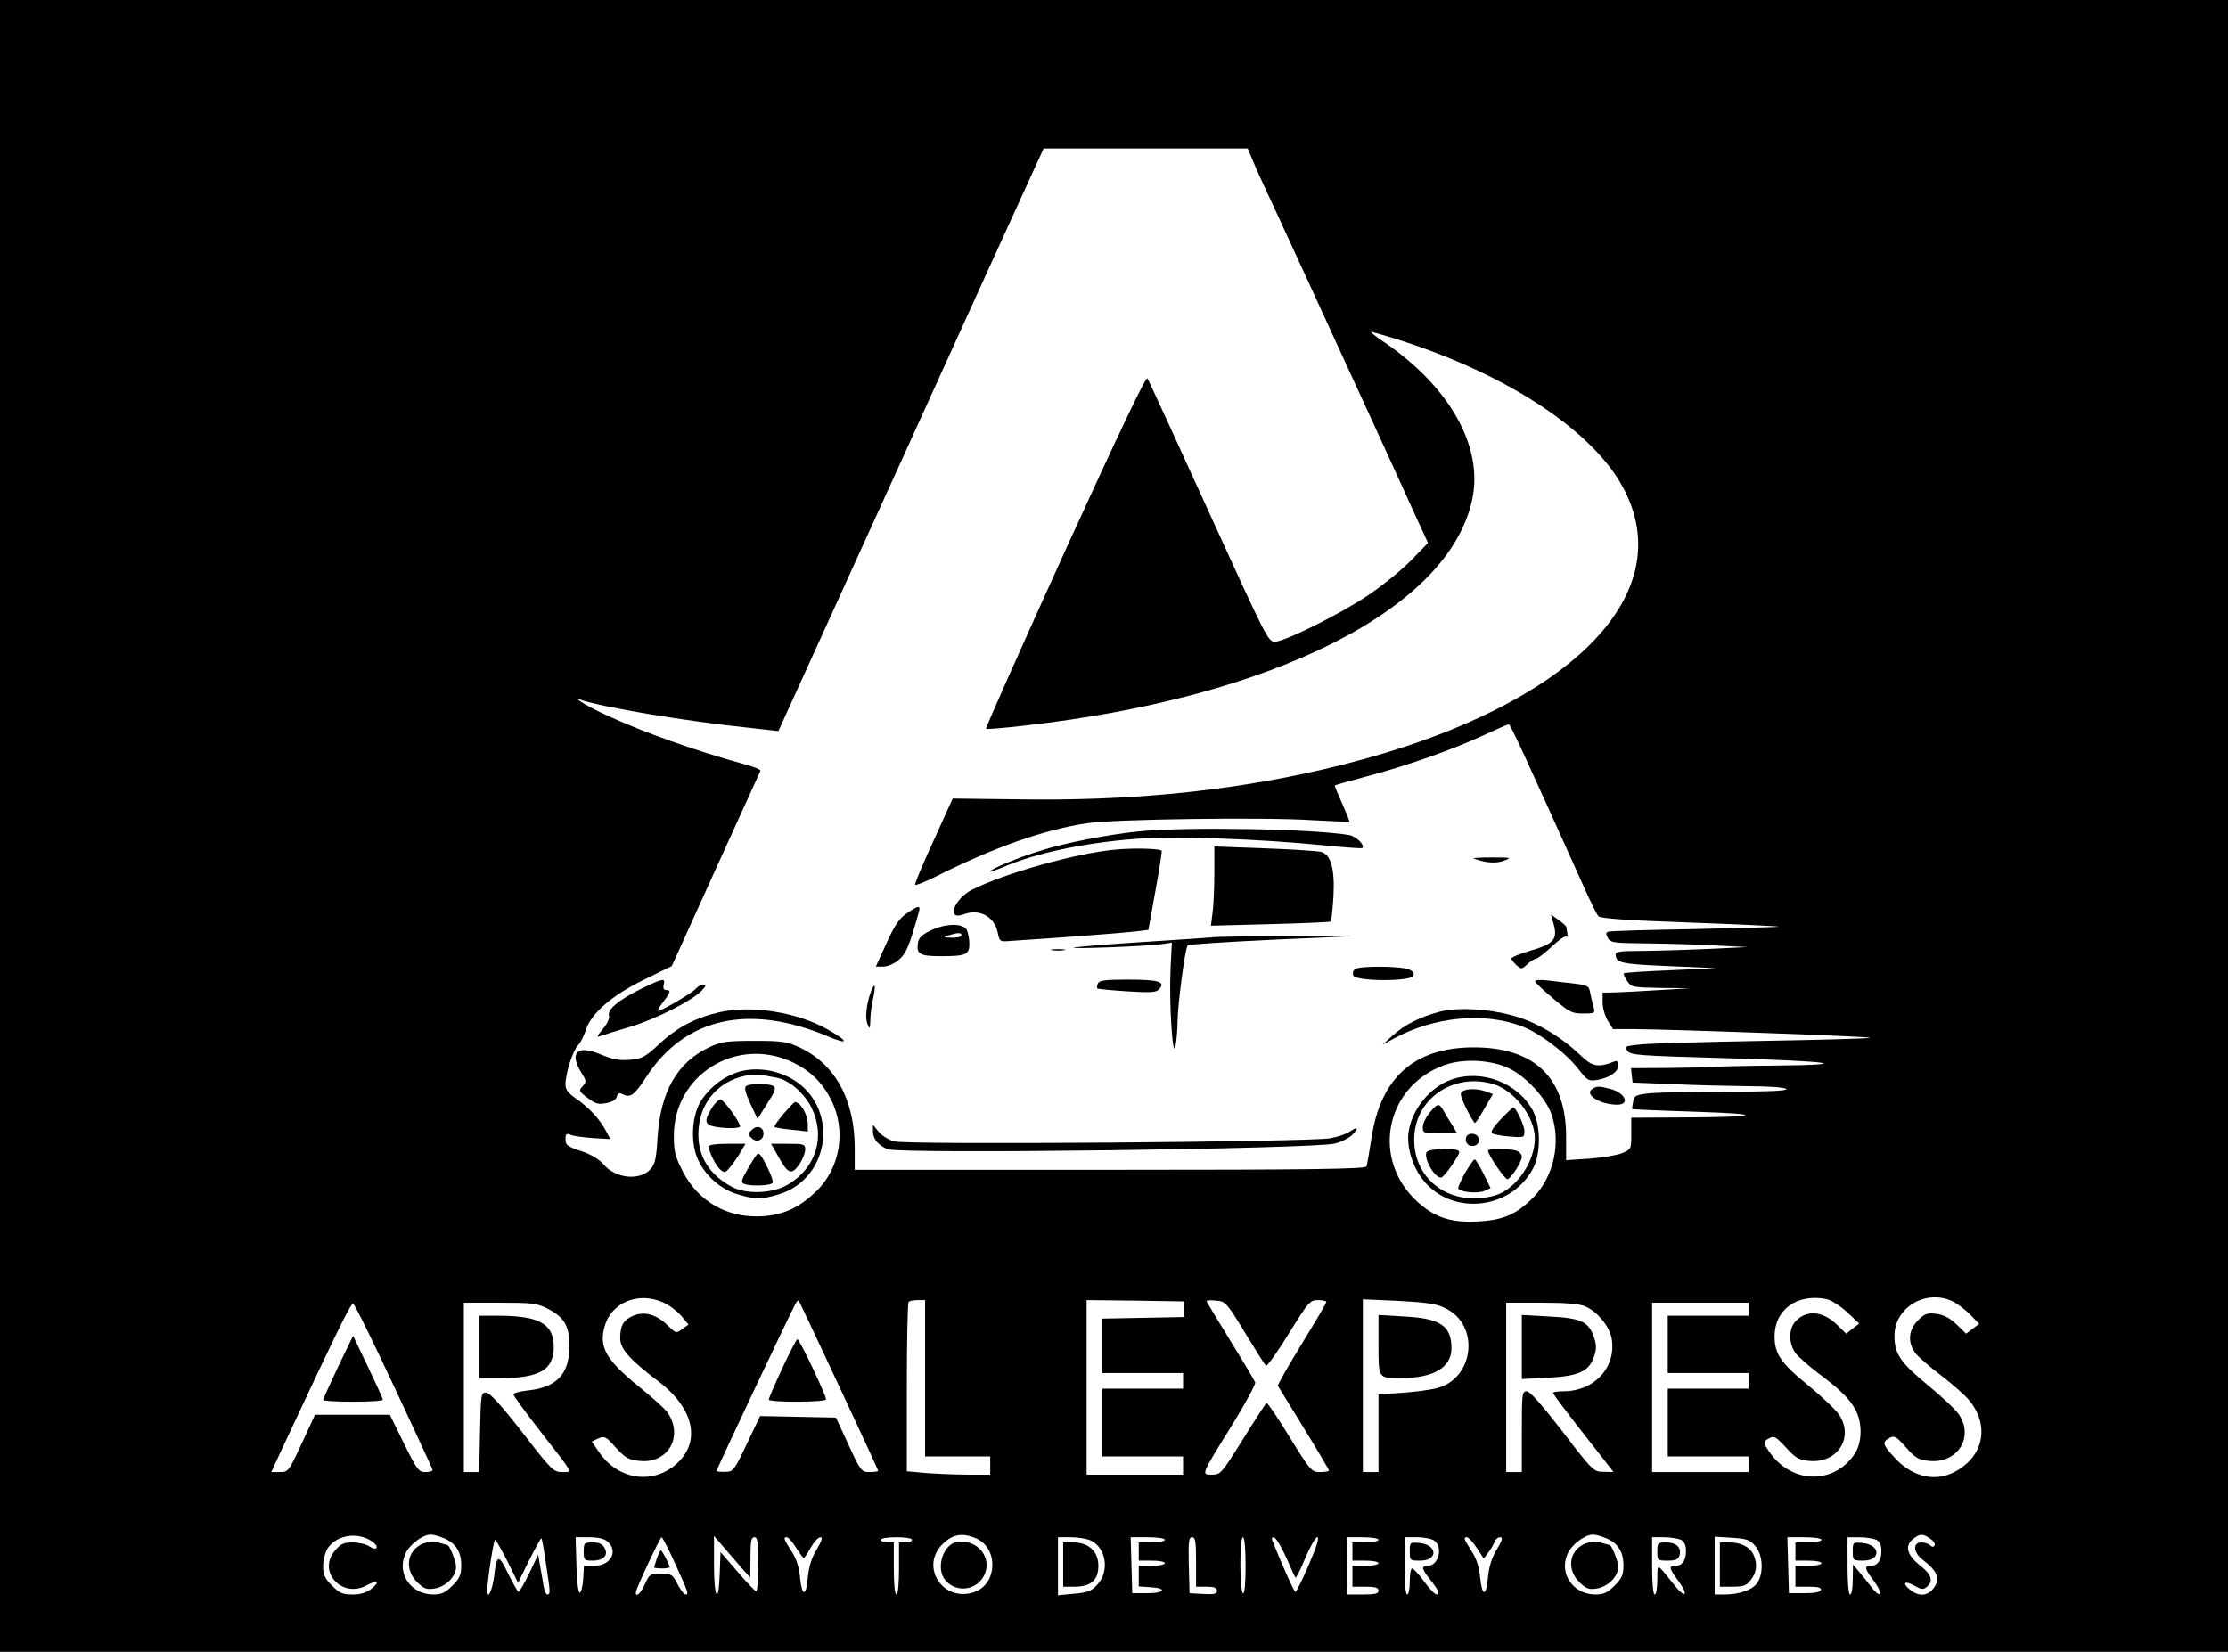 <?xml version="1.0" standalone="no"?>
<!DOCTYPE svg PUBLIC "-//W3C//DTD SVG 20010904//EN"
 "http://www.w3.org/TR/2001/REC-SVG-20010904/DTD/svg10.dtd">
<svg version="1.0" xmlns="http://www.w3.org/2000/svg"
 width="855pt" height="634pt" viewBox="0 0 855 634"
 preserveAspectRatio="xMidYMid meet">

<g transform="translate(0,634) scale(0.1,-0.1)"
fill="#000000" stroke="none">
<path d="M0 3170 l0 -3170 4275 0 4275 0 0 3170 0 3170 -4275 0 -4275 0 0
-3170z m4808 2553 c11 -27 36 -82 55 -123 20 -41 100 -217 180 -390 79 -173
181 -394 225 -490 44 -96 110 -240 146 -320 l66 -144 -67 -69 c-38 -38 -111
-97 -163 -132 -106 -71 -314 -175 -356 -178 -27 -2 -32 9 -255 498 -125 275
-231 506 -236 513 -5 9 -109 -209 -316 -663 -169 -373 -306 -680 -303 -682 2
-3 69 3 148 12 957 108 1631 449 1718 870 42 201 -86 429 -337 601 -38 25 -59
43 -48 40 453 -124 828 -354 959 -589 242 -432 -232 -880 -1154 -1092 -362
-83 -739 -120 -1169 -113 l-245 3 -74 -163 c-41 -89 -73 -165 -70 -168 3 -3
38 11 76 30 222 112 416 181 582 206 98 16 685 24 865 12 77 -4 141 -7 143 -6
2 1 -11 32 -27 69 -17 38 -30 69 -29 70 2 2 55 17 119 34 153 40 331 103 448
157 52 24 97 44 101 44 6 0 57 -110 293 -635 22 -49 45 -95 51 -102 8 -8 113
-16 353 -24 189 -7 341 -14 340 -16 -2 -1 -147 -5 -323 -9 -175 -3 -325 -7
-332 -10 -10 -3 -10 -9 -2 -24 10 -18 21 -20 153 -21 78 -1 196 -4 262 -8
l120 -6 -169 -8 c-93 -4 -207 -7 -253 -7 -60 0 -83 -3 -83 -12 1 -34 17 -38
200 -46 l185 -8 -175 -8 c-96 -4 -177 -9 -179 -12 -2 -2 4 -15 13 -29 16 -24
21 -25 129 -27 l112 -1 -115 -7 c-63 -4 -139 -8 -167 -9 l-53 -1 0 -37 c0 -21
9 -53 20 -71 l20 -32 87 0 c145 -1 894 -28 899 -33 3 -3 -181 -8 -408 -12
-227 -4 -441 -10 -475 -14 -57 -6 -61 -7 -48 -24 12 -17 43 -19 362 -28 428
-12 519 -26 201 -29 -126 -1 -232 -4 -238 -5 -5 -1 -78 -3 -161 -4 l-150 -1 3
-28 3 -27 150 -6 c83 -4 214 -7 292 -8 82 0 144 -5 148 -11 4 -7 -74 -10 -228
-10 -129 0 -261 -3 -295 -6 -55 -6 -61 -9 -65 -33 -3 -14 -4 -27 -3 -28 1 -1
110 -6 241 -10 279 -9 250 -21 -52 -22 l-193 -1 0 -61 c0 -59 0 -60 -35 -75
-19 -8 -75 -17 -125 -21 l-90 -6 0 91 c0 225 -121 342 -354 342 -228 0 -358
-115 -393 -349 -8 -53 -17 -102 -19 -108 -3 -10 -208 -13 -984 -13 l-980 0 0
83 c0 186 -75 322 -210 386 -50 23 -67 26 -175 26 -104 0 -127 -3 -170 -23
-126 -58 -191 -171 -202 -352 -4 -76 -10 -99 -26 -117 -41 -46 -135 -37 -181
18 -16 19 -47 38 -86 51 -52 17 -60 23 -60 45 0 20 3 24 18 18 9 -5 48 -10 85
-13 l69 -4 -16 30 c-23 45 -64 89 -112 123 -34 23 -44 36 -44 58 0 41 29 130
48 149 10 10 23 36 30 58 19 63 101 135 226 195 l104 51 168 371 c93 204 170
374 172 378 2 5 -23 15 -55 24 -191 52 -393 124 -536 190 -63 28 -135 72 -102
60 88 -30 405 -83 646 -108 l116 -13 469 1031 c257 566 486 1069 509 1118 l40
87 391 0 392 0 20 -47z m-1773 -3457 c72 -33 119 -78 155 -148 58 -117 35
-260 -57 -350 -65 -62 -123 -90 -204 -96 -135 -9 -248 54 -309 172 -30 59 -34
77 -34 139 1 230 237 378 449 283z m2761 -29 c64 -33 137 -113 158 -174 37
-108 9 -237 -68 -317 -65 -66 -116 -89 -212 -94 -105 -6 -166 14 -233 74 -181
163 -126 444 102 526 75 27 185 20 253 -15z m-3251 -896 c23 -10 53 -33 69
-51 l28 -34 -24 -17 c-23 -18 -24 -17 -58 16 -41 40 -87 53 -130 35 -37 -16
-50 -37 -50 -86 0 -41 35 -81 148 -167 138 -105 164 -235 63 -320 -91 -76
-220 -55 -291 48 l-29 42 25 12 c24 10 29 8 67 -35 36 -39 49 -47 89 -51 110
-13 172 91 111 184 -9 14 -61 61 -115 104 -122 100 -150 148 -128 227 25 93
130 136 225 93z m4464 13 c18 -4 53 -26 79 -50 l47 -44 -25 -19 -25 -20 -35
34 c-56 54 -117 59 -160 13 -27 -29 -26 -87 1 -122 11 -14 48 -47 82 -73 90
-67 126 -103 148 -145 27 -52 25 -126 -4 -169 -80 -118 -241 -115 -326 7 -26
37 -26 41 -1 54 18 10 26 5 63 -35 36 -40 49 -48 88 -52 109 -12 176 89 116
178 -12 18 -65 68 -117 111 -105 85 -130 121 -130 189 0 103 87 165 199 143z
m485 -9 c18 -9 48 -32 67 -51 l34 -35 -25 -19 -25 -19 -36 35 c-26 25 -49 37
-77 41 -36 5 -45 2 -72 -25 -37 -37 -40 -86 -9 -126 11 -15 56 -53 99 -86 43
-33 92 -76 108 -96 63 -77 61 -173 -6 -237 -87 -82 -199 -74 -284 21 -44 48
-46 57 -17 73 19 10 26 6 63 -36 35 -40 48 -48 87 -52 107 -12 174 85 119 174
-10 18 -64 69 -119 114 -108 89 -131 122 -131 192 0 109 121 181 224 132z
m-4275 -323 c83 -177 151 -325 151 -327 0 -3 -15 -5 -32 -5 -32 0 -35 3 -82
105 l-48 104 -146 3 -145 3 -51 -107 c-49 -103 -52 -107 -83 -107 -18 -1 -33
1 -33 4 0 6 292 625 304 643 4 7 9 12 11 10 2 -2 71 -148 154 -326z m331 28
l0 -300 125 0 125 0 0 -35 0 -35 -83 0 c-46 0 -118 3 -160 6 l-77 7 0 322 c0
177 3 325 7 328 3 4 19 7 35 7 l28 0 0 -300z m995 265 l0 -30 -157 -3 -158 -3
0 -104 0 -105 155 0 155 0 0 -30 0 -30 -155 0 -155 0 0 -130 0 -130 155 0 155
0 0 -35 0 -35 -185 0 -185 0 0 335 0 335 188 -2 187 -3 0 -30z m232 -89 c40
-66 76 -123 81 -128 4 -4 43 51 87 122 76 123 82 130 113 130 17 0 32 -3 32
-7 0 -5 -43 -77 -95 -162 -52 -85 -93 -157 -91 -160 2 -3 47 -76 100 -163 53
-86 96 -159 96 -162 0 -3 -15 -6 -34 -6 -33 0 -37 5 -117 134 -45 74 -85 133
-89 131 -3 -2 -44 -65 -90 -139 -82 -131 -86 -136 -118 -136 -43 0 -45 -5 74
187 53 85 93 160 91 167 -3 8 -46 80 -96 161 -50 81 -91 149 -91 152 0 2 17 3
37 1 36 -3 40 -7 110 -122z m769 93 c136 -65 111 -274 -36 -308 -25 -6 -84
-14 -132 -17 l-88 -6 0 -149 0 -149 -30 0 -30 0 0 332 0 331 137 -6 c108 -6
146 -11 179 -28z m-4034 -300 c81 -173 148 -317 148 -321 0 -5 -13 -8 -28 -8
-25 0 -32 9 -82 110 l-54 110 -143 0 -144 0 -51 -110 c-50 -108 -52 -110 -84
-110 l-33 0 43 93 c208 444 262 556 271 553 6 -1 76 -144 157 -317z m588 299
c66 -34 85 -66 85 -146 0 -106 -49 -158 -161 -169 -30 -3 -54 -10 -54 -15 0
-4 46 -68 103 -141 132 -169 125 -157 84 -157 -33 0 -41 8 -153 153 -83 106
-125 152 -139 152 -19 0 -20 -8 -23 -152 l-3 -153 -29 0 -30 0 0 325 0 325
138 0 c123 0 142 -2 182 -22z m3983 8 c46 -19 94 -77 102 -124 18 -110 -66
-202 -186 -202 -22 0 -39 -3 -39 -6 0 -6 64 -90 183 -241 l49 -63 -39 1 c-37
0 -41 3 -157 155 -78 101 -125 154 -137 154 -18 0 -19 -10 -19 -155 l0 -155
-30 0 -30 0 0 325 0 325 135 0 c91 0 146 -4 168 -14z m627 -11 l0 -25 -155 0
-155 0 0 -110 0 -110 155 0 155 0 0 -30 0 -30 -155 0 -155 0 0 -130 0 -130
155 0 155 0 0 -30 0 -30 -185 0 -185 0 0 325 0 325 185 0 185 0 0 -25z m-5284
-890 c14 -9 22 -20 19 -26 -4 -5 -15 -3 -28 6 -12 8 -40 15 -63 15 -35 0 -47
-5 -69 -32 -68 -80 27 -184 122 -133 42 23 53 14 17 -14 -18 -14 -41 -21 -71
-21 -38 0 -50 5 -79 34 -28 28 -34 42 -34 75 0 23 8 53 17 68 34 51 113 65
169 28z m278 11 c45 -19 66 -52 66 -104 0 -37 -6 -50 -34 -78 -27 -27 -42 -34
-73 -34 -85 0 -141 79 -108 155 14 35 66 75 98 75 10 0 33 -6 51 -14z m2041 0
c44 -19 69 -66 62 -119 -7 -52 -42 -87 -94 -94 -107 -14 -173 107 -101 185 40
43 78 51 133 28z m2419 0 c45 -19 66 -52 66 -104 0 -37 -6 -50 -34 -78 -27
-27 -42 -34 -73 -34 -85 0 -141 79 -108 155 14 35 66 75 98 75 10 0 33 -6 51
-14z m1244 -2 c12 -8 20 -20 16 -26 -4 -6 -10 -6 -17 1 -6 6 -21 11 -34 11
-35 0 -30 -41 7 -68 48 -36 64 -66 49 -94 -23 -43 -61 -51 -100 -19 -32 26
-19 36 19 14 25 -14 32 -15 46 -4 26 22 19 47 -24 81 -51 40 -62 76 -30 102
27 22 39 23 68 2z m-5313 -95 c17 -112 18 -119 5 -119 -5 0 -12 17 -15 38 -3
20 -9 54 -13 76 l-7 39 -34 -72 c-19 -39 -38 -71 -41 -71 -3 0 -21 32 -40 70
-37 77 -44 76 -54 -12 -7 -53 -26 -92 -26 -52 0 37 24 194 30 194 3 0 24 -37
47 -82 l41 -83 43 87 c24 48 45 86 47 84 2 -2 10 -46 17 -97z m237 84 c42 -38
11 -93 -52 -93 l-39 0 -3 -50 c-2 -28 -7 -51 -13 -53 -6 -1 -11 40 -13 106
l-3 107 52 0 c35 0 59 -6 71 -17z m255 -76 c55 -120 57 -127 44 -127 -6 0 -20
18 -31 40 -19 37 -23 40 -64 40 -41 0 -44 -2 -61 -40 -16 -36 -35 -53 -35 -32
0 13 93 212 99 212 3 0 25 -42 48 -93z m265 -32 l27 -30 1 78 c0 62 3 77 15
77 12 0 15 -18 15 -106 0 -58 -4 -104 -9 -102 -4 2 -37 36 -72 77 l-64 74 -3
-82 c-4 -123 -22 -98 -22 32 l0 112 43 -50 c23 -27 54 -63 69 -80z m203 85
c14 -22 27 -40 29 -40 3 0 15 18 27 40 13 22 29 40 37 40 10 0 6 -13 -14 -47
-20 -33 -30 -67 -34 -108 -6 -75 -23 -74 -30 2 -4 40 -14 71 -33 100 -30 47
-32 53 -17 53 5 0 21 -18 35 -40z m445 30 c0 -5 -11 -10 -25 -10 l-25 0 0
-100 c0 -60 -4 -100 -10 -100 -6 0 -10 40 -10 100 l0 100 -25 0 c-14 0 -25 5
-25 10 0 6 27 10 60 10 33 0 60 -4 60 -10z m689 -4 c56 -30 69 -116 23 -167
-23 -26 -36 -31 -90 -36 l-62 -6 0 112 0 111 50 0 c28 0 63 -6 79 -14z m281 4
c0 -5 -22 -10 -50 -10 l-50 0 0 -35 0 -35 50 0 c28 0 50 -4 50 -10 0 -5 -22
-10 -50 -10 l-50 0 0 -39 0 -40 45 -3 c66 -4 55 -23 -12 -23 l-58 0 -3 108 -3
107 66 0 c37 0 65 -4 65 -10z m120 -85 l0 -95 40 0 c29 0 40 -4 40 -16 0 -12
-10 -14 -52 -12 l-53 3 -3 108 c-2 91 0 107 13 107 12 0 15 -16 15 -95z m190
-16 c0 -71 -4 -108 -10 -104 -6 3 -10 52 -10 111 0 63 4 104 10 104 6 0 10
-44 10 -111z m156 33 c17 -40 33 -74 35 -77 3 -3 20 31 38 75 19 44 39 80 46
80 9 0 -2 -35 -32 -105 -25 -58 -48 -105 -52 -105 -5 0 -57 117 -89 199 -3 9
0 12 9 9 7 -2 27 -37 45 -76z m354 68 c0 -5 -22 -10 -50 -10 l-50 0 0 -35 0
-35 50 0 c28 0 50 -4 50 -10 0 -5 -22 -10 -50 -10 l-50 0 0 -40 0 -40 50 0
c38 0 50 -4 50 -15 0 -12 -13 -15 -60 -15 l-60 0 0 110 0 110 60 0 c33 0 60
-4 60 -10z m214 -3 c35 -26 16 -97 -25 -97 -26 0 -24 -11 11 -55 17 -21 30
-42 30 -46 0 -21 -21 -5 -55 41 -20 28 -41 50 -46 50 -5 0 -9 -22 -9 -50 0
-27 -4 -50 -10 -50 -6 0 -10 43 -10 110 l0 110 48 0 c27 0 56 -6 66 -13z m163
-28 l27 -41 18 24 c10 13 20 31 24 41 3 9 12 17 21 17 11 0 9 -11 -13 -47 -20
-33 -30 -67 -34 -108 -6 -75 -23 -74 -30 2 -4 40 -14 71 -33 100 -30 47 -32
53 -17 53 5 0 22 -18 37 -41z m784 31 c13 -7 19 -21 19 -43 0 -37 -15 -57 -42
-57 -25 0 -23 -10 13 -58 40 -55 28 -70 -14 -18 -72 90 -66 88 -67 24 0 -32
-4 -58 -10 -58 -6 0 -10 43 -10 110 l0 110 46 0 c25 0 54 -5 65 -10z m285 -24
c29 -33 33 -104 8 -141 -18 -27 -68 -45 -126 -45 l-38 0 0 111 0 111 66 -4
c58 -4 70 -8 90 -32z m254 24 c0 -5 -22 -10 -50 -10 l-50 0 0 -35 0 -35 50 0
c28 0 50 -4 50 -10 0 -5 -22 -10 -50 -10 l-50 0 0 -40 0 -40 51 0 c36 0 49 -4
47 -12 -3 -9 -25 -13 -64 -13 l-59 0 -3 108 -3 107 66 0 c37 0 65 -4 65 -10z
m211 0 c13 -7 19 -21 19 -43 0 -37 -15 -57 -42 -57 -25 0 -23 -10 13 -58 38
-51 28 -72 -10 -23 -14 19 -36 46 -48 60 l-22 26 -1 -57 c0 -32 -4 -58 -10
-58 -6 0 -10 43 -10 110 l0 110 46 0 c25 0 54 -5 65 -10z"/>
<path d="M4370 3149 c-118 -12 -288 -45 -380 -75 -82 -25 -190 -70 -190 -79 0
-2 21 5 48 16 124 54 305 93 507 109 141 12 473 1 730 -25 77 -8 141 -12 143
-10 11 11 -23 45 -51 50 -140 24 -626 32 -807 14z"/>
<path d="M4280 3079 c-148 -13 -423 -90 -550 -154 -69 -35 -99 -119 -34 -95
62 24 120 -7 133 -70 6 -32 9 -35 41 -32 201 13 463 33 496 38 l41 5 27 150
c15 83 26 152 24 154 -10 8 -105 11 -178 4z"/>
<path d="M4660 2987 c0 -57 -3 -126 -7 -152 l-6 -48 228 6 c125 3 229 8 232
10 2 3 7 45 10 93 6 108 -9 164 -47 174 -14 4 -112 10 -217 14 l-193 7 0 -104z"/>
<path d="M5655 3045 c46 -17 84 -20 115 -9 33 12 31 13 -45 13 -44 0 -75 -2
-70 -4z"/>
<path d="M3479 2834 c-28 -19 -46 -46 -77 -114 l-41 -90 29 0 c16 0 42 11 59
26 29 24 42 57 78 187 6 23 -5 21 -48 -9z"/>
<path d="M5962 2794 c16 -59 2 -76 -86 -102 -42 -12 -76 -26 -76 -31 0 -4 9
-16 19 -25 19 -17 21 -17 42 3 13 12 28 21 33 21 6 0 33 21 59 45 26 25 52 43
56 40 5 -3 8 3 6 12 -2 10 -4 21 -4 25 -1 4 -14 16 -30 27 l-29 21 10 -36z"/>
<path d="M3570 2768 c-36 -18 -46 -29 -48 -52 -5 -38 10 -46 88 -46 97 0 110
6 110 47 0 19 -5 43 -10 54 -15 27 -83 25 -140 -3z m120 -18 c0 -5 -17 -10
-37 -9 -34 1 -35 2 -13 9 36 11 50 11 50 0z"/>
<path d="M4675 2744 c-22 -2 -155 -11 -295 -20 -140 -9 -257 -19 -260 -21 -6
-6 275 5 336 13 l41 6 -5 -100 c-6 -132 8 -355 19 -297 4 22 8 66 8 97 1 68
29 280 39 290 4 3 149 13 322 21 l315 14 -240 0 c-132 0 -258 -2 -280 -3z"/>
<path d="M4038 2693 c12 -2 32 -2 45 0 12 2 2 4 -23 4 -25 0 -35 -2 -22 -4z"/>
<path d="M5201 2621 c-8 -5 -11 -16 -8 -25 9 -23 222 -24 231 -1 4 11 -3 19
-20 25 -32 12 -184 13 -203 1z"/>
<path d="M2465 2547 c-88 -43 -135 -81 -128 -105 3 -11 -7 -32 -24 -52 -23
-28 -25 -33 -8 -26 11 4 64 20 117 36 96 29 238 101 273 140 15 17 16 20 3 20
-9 0 -21 -7 -28 -15 -13 -16 -131 -85 -144 -85 -4 0 4 15 18 33 30 39 32 47
12 47 -9 0 -12 7 -9 20 7 27 -1 26 -82 -13z"/>
<path d="M4213 2565 c-3 -9 -4 -17 -2 -19 2 -2 54 -7 115 -11 96 -6 112 -4
124 10 22 27 -4 35 -123 35 -88 0 -109 -3 -114 -15z"/>
<path d="M5891 2574 c0 -5 31 -35 69 -66 62 -53 72 -58 115 -58 44 0 47 1 41
23 -4 12 -9 36 -13 53 -5 30 -8 32 -62 39 -31 3 -77 9 -103 12 -27 3 -48 2
-47 -3z"/>
<path d="M3342 2533 c-17 -46 -23 -99 -13 -124 9 -21 10 -20 11 16 0 22 5 60
11 84 11 51 6 64 -9 24z"/>
<path d="M2761 2455 c-91 -21 -163 -58 -232 -123 -54 -50 -66 -56 -113 -60
-40 -3 -65 2 -111 21 -90 38 -122 8 -74 -70 20 -32 20 -35 5 -52 -16 -17 -14
-20 19 -45 29 -22 41 -26 71 -20 23 4 38 13 41 25 4 14 9 16 23 9 29 -15 45
-3 89 65 149 230 396 285 701 156 79 -33 77 -18 -4 28 -117 66 -291 94 -415
66z"/>
<path d="M5525 2457 c-75 -20 -135 -50 -180 -91 l-40 -36 46 25 c154 83 344
101 489 46 68 -26 167 -100 217 -164 35 -45 40 -47 73 -42 48 9 80 31 80 56 0
16 -4 19 -17 14 -59 -23 -83 -19 -126 23 -72 69 -157 121 -241 148 -97 31
-228 40 -301 21z"/>
<path d="M6111 2161 c-33 -21 28 -61 95 -61 50 0 32 44 -24 60 -45 12 -53 12
-71 1z"/>
<path d="M3350 1997 c0 -29 21 -54 57 -68 50 -19 1634 1 1716 22 25 6 56 22
68 35 25 27 19 31 -14 9 -13 -8 -45 -19 -73 -24 -79 -14 -1620 -26 -1671 -12
-23 6 -51 23 -62 38 l-21 26 0 -26z"/>
<path d="M2838 2227 c-58 -17 -110 -56 -146 -109 -38 -58 -44 -167 -12 -232
29 -61 88 -112 151 -130 65 -20 92 -20 155 -1 206 61 236 344 48 447 -61 33
-134 42 -196 25z m141 -23 c49 -9 106 -58 135 -115 55 -112 18 -232 -91 -296
-58 -34 -157 -38 -213 -9 -85 45 -130 114 -130 201 0 116 70 203 180 226 34 7
57 5 119 -7z"/>
<path d="M2864 2172 c-9 -5 -4 -24 15 -67 l28 -60 37 59 c30 46 35 60 25 67
-17 11 -90 11 -105 1z"/>
<path d="M2731 2086 c-29 -46 -27 -62 10 -70 41 -8 99 -8 99 1 0 16 -63 103
-75 103 -7 0 -23 -15 -34 -34z"/>
<path d="M3006 2064 c-21 -25 -36 -47 -34 -49 3 -3 32 -8 66 -11 l62 -7 0 27
c0 39 -28 86 -50 86 -3 -1 -22 -21 -44 -46z"/>
<path d="M2885 2003 c-15 -14 -15 -18 -1 -31 18 -19 46 -9 46 17 0 26 -26 34
-45 14z"/>
<path d="M2720 1940 c0 -21 27 -75 45 -90 16 -13 19 -12 39 13 12 15 30 40 39
57 l18 30 -70 0 c-42 0 -71 -4 -71 -10z"/>
<path d="M2980 1913 c33 -60 46 -74 62 -68 19 8 48 58 48 84 0 19 -6 21 -66
21 l-65 0 21 -37z"/>
<path d="M2904 1908 c-6 -7 -23 -34 -37 -59 -23 -40 -24 -48 -11 -53 25 -10
102 -7 109 4 3 5 -7 35 -23 65 -21 43 -31 54 -38 43z"/>
<path d="M5569 2196 c-80 -28 -148 -110 -163 -197 -9 -54 11 -128 49 -180 107
-147 341 -127 428 36 30 56 30 164 0 221 -57 108 -198 162 -314 120z m162 -17
c81 -25 159 -126 159 -208 0 -92 -74 -198 -155 -220 -164 -45 -308 56 -308
214 -1 155 148 260 304 214z"/>
<path d="M5612 2151 c-11 -6 -7 -20 14 -64 16 -32 31 -57 34 -57 3 0 20 25 37
56 l32 55 -25 9 c-31 12 -74 13 -92 1z"/>
<path d="M5486 2069 c-14 -17 -26 -41 -26 -55 0 -23 3 -24 66 -24 l66 0 -23
38 c-13 20 -28 45 -33 55 -15 23 -20 22 -50 -14z"/>
<path d="M5760 2045 c-27 -28 -40 -48 -35 -54 6 -5 36 -11 68 -13 56 -5 57 -4
57 21 0 22 -33 91 -43 91 -1 0 -23 -20 -47 -45z"/>
<path d="M5627 1977 c-8 -21 8 -39 29 -35 27 5 25 42 -2 46 -12 2 -24 -3 -27
-11z"/>
<path d="M5474 1917 c-10 -26 31 -97 56 -97 11 0 70 84 70 99 0 17 -119 14
-126 -2z"/>
<path d="M5710 1924 c0 -16 66 -113 75 -110 15 4 55 67 55 86 0 10 -10 20 -22
24 -30 8 -108 8 -108 0z"/>
<path d="M5622 1838 c-16 -29 -28 -56 -26 -60 9 -14 76 -20 100 -9 l24 11 -27
55 c-15 30 -30 55 -34 55 -4 0 -20 -24 -37 -52z"/>
<path d="M3002 1088 c-29 -62 -52 -116 -52 -120 0 -5 50 -8 110 -8 62 0 110 4
110 9 0 16 -102 231 -110 231 -3 0 -30 -51 -58 -112z"/>
<path d="M5290 1178 c0 -131 -2 -128 90 -127 122 0 190 41 190 114 0 86 -42
115 -181 122 l-99 6 0 -115z"/>
<path d="M1297 1093 c-31 -66 -57 -123 -57 -126 0 -4 52 -7 115 -7 63 0 115 3
114 8 0 4 -26 61 -57 126 l-57 119 -58 -120z"/>
<path d="M1840 1170 l0 -120 78 0 c153 1 207 32 207 120 0 88 -54 119 -207
120 l-78 0 0 -120z"/>
<path d="M5840 1170 l0 -123 99 5 c119 6 159 24 178 81 10 29 10 45 0 74 -20
60 -49 74 -171 80 l-106 6 0 -123z"/>
<path d="M1622 415 c-60 -26 -71 -97 -22 -147 27 -26 36 -30 68 -25 43 7 82
46 82 83 0 21 -25 84 -33 84 -1 0 -16 4 -33 9 -21 6 -40 4 -62 -4z"/>
<path d="M3673 422 c-56 -9 -84 -106 -43 -150 43 -46 117 -36 146 20 35 68
-25 142 -103 130z"/>
<path d="M6082 415 c-60 -26 -71 -97 -22 -147 27 -26 36 -30 68 -25 43 7 82
46 82 83 0 21 -25 84 -33 84 -1 0 -16 4 -33 9 -21 6 -40 4 -62 -4z"/>
<path d="M2240 385 c0 -33 2 -35 34 -35 42 0 62 21 46 49 -8 15 -21 21 -45 21
-33 0 -35 -2 -35 -35z"/>
<path d="M2521 359 c-6 -18 -11 -34 -11 -35 0 -2 14 -4 30 -4 17 0 30 2 30 5
0 9 -30 65 -34 65 -2 0 -9 -14 -15 -31z"/>
<path d="M4080 335 l0 -85 44 0 c62 0 91 25 91 80 0 55 -37 90 -96 90 l-39 0
0 -85z"/>
<path d="M5410 386 c0 -35 1 -36 40 -36 70 0 67 62 -4 68 -35 3 -36 2 -36 -32z"/>
<path d="M6360 385 c0 -34 1 -35 39 -35 31 0 41 4 46 20 9 30 -12 50 -51 50
-32 0 -34 -2 -34 -35z"/>
<path d="M6600 335 l0 -85 49 0 c42 0 53 4 70 26 23 30 26 61 10 97 -14 30
-48 47 -94 47 l-35 0 0 -85z"/>
<path d="M7110 386 c0 -35 1 -36 40 -36 70 0 67 62 -4 68 -35 3 -36 2 -36 -32z"/>
</g>
</svg>
